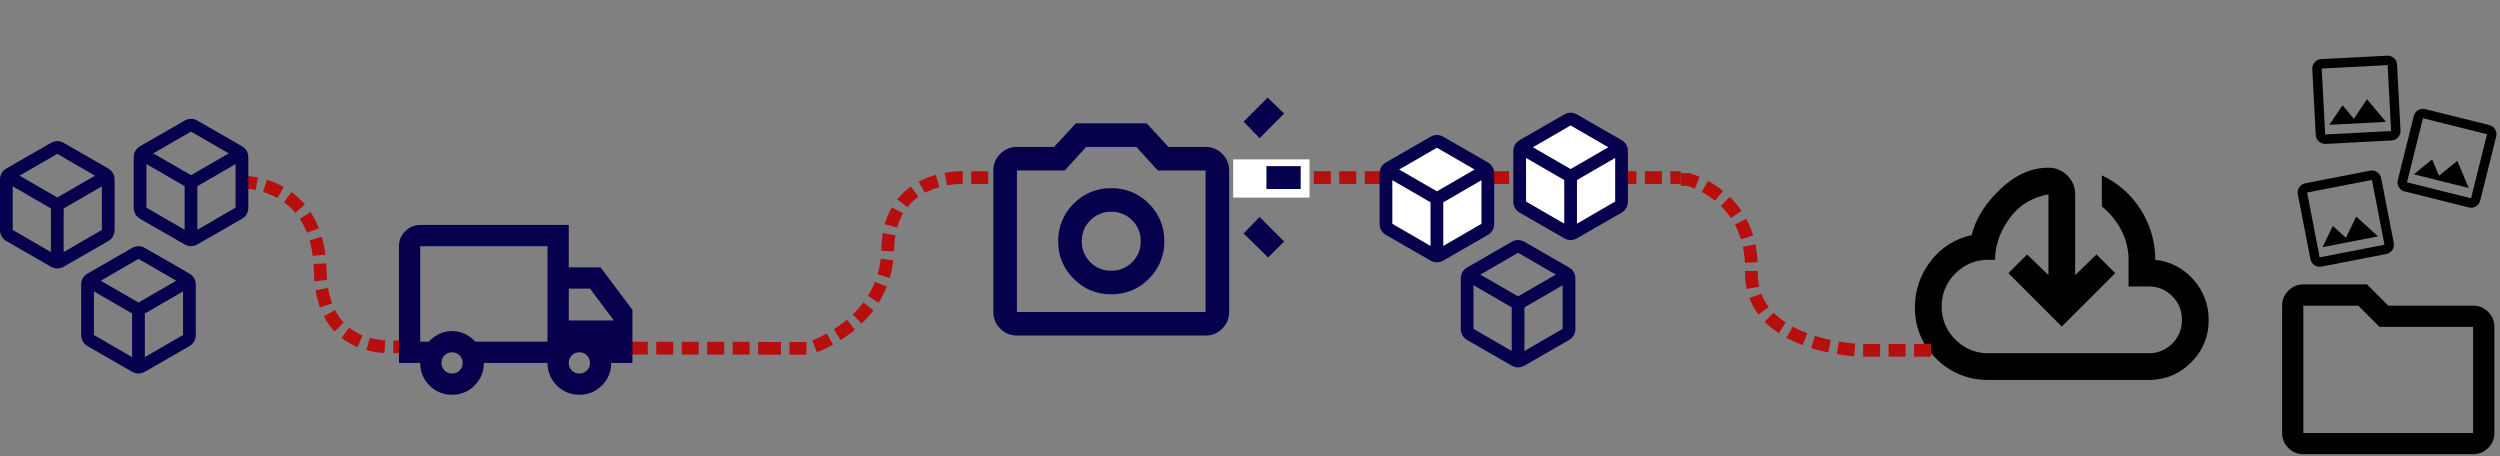 <svg xmlns="http://www.w3.org/2000/svg" fill="none" viewBox="0 0 1178 215" height="215" width="1178">
<rect x="0" y="0" width="1178" height="215" fill="#808080" stroke="none"/>
<g clip-path="url(#clip0_0_1)">
<path stroke-dasharray="8 4" stroke-width="6" stroke="#B70E0E" d="M113.054 85.762C113.054 85.762 150.083 84.201 150.899 127.799C151.715 171.398 192.537 162.799 192.537 162.799"></path>
<path stroke-dasharray="8 4" stroke-width="6" stroke="#B70E0E" d="M285.235 164.054H360"></path>
<path fill="#06014D" d="M62.25 168.275V147.725L44.25 137.3V157.85L62.25 168.275ZM68.25 168.275L86.25 157.85V137.3L68.25 147.725V168.275ZM65.25 142.55L83.025 132.275L65.25 122L47.475 132.275L65.25 142.55ZM41.25 163.1C40.334 162.583 39.571 161.832 39.038 160.925C38.51 160.014 38.238 158.978 38.25 157.925V134.075C38.238 133.022 38.51 131.986 39.038 131.075C39.571 130.168 40.334 129.417 41.25 128.9L62.25 116.825C63.158 116.287 64.194 116.002 65.25 116C66.306 116.002 67.342 116.287 68.25 116.825L89.25 128.9C90.167 129.417 90.93 130.167 91.463 131.075C91.991 131.986 92.263 133.022 92.25 134.075V157.925C92.263 158.978 91.991 160.014 91.463 160.925C90.93 161.833 90.167 162.583 89.25 163.1L68.25 175.175C67.342 175.713 66.306 175.998 65.25 176C64.194 175.998 63.158 175.713 62.25 175.175L41.25 163.1Z"></path>
<path fill="#06014D" d="M24 118.775V98.225L6 87.8V108.35L24 118.775ZM30 118.775L48 108.35V87.8L30 98.225V118.775ZM27 93.05L44.775 82.775L27 72.5L9.225 82.775L27 93.05ZM3 113.6C2.084 113.083 1.321 112.332 0.788 111.425C0.26 110.514 -0.012 109.478 3.62207e-05 108.425V84.575C-0.012 83.522 0.26 82.486 0.788 81.575C1.321 80.668 2.084 79.917 3 79.4L24 67.325C24.908 66.787 25.944 66.502 27 66.5C28.056 66.502 29.092 66.787 30 67.325L51 79.4C51.917 79.917 52.68 80.667 53.213 81.575C53.741 82.486 54.013 83.522 54 84.575V108.425C54.013 109.478 53.741 110.514 53.213 111.425C52.68 112.333 51.917 113.083 51 113.6L30 125.675C29.092 126.213 28.056 126.498 27 126.5C25.944 126.498 24.908 126.213 24 125.675L3 113.6Z"></path>
<path fill="#06014D" d="M87 108.275V87.725L69 77.3V97.85L87 108.275ZM93 108.275L111 97.85V77.3L93 87.725V108.275ZM90 82.55L107.775 72.275L90 62L72.225 72.275L90 82.55ZM66 103.1C65.084 102.583 64.32 101.832 63.788 100.925C63.26 100.014 62.988 98.978 63 97.925V74.075C62.988 73.022 63.26 71.986 63.788 71.075C64.32 70.168 65.084 69.417 66 68.9L87 56.825C87.908 56.286 88.944 56.002 90 56C91.056 56.002 92.092 56.286 93 56.825L114 68.9C114.917 69.417 115.68 70.167 116.213 71.075C116.741 71.986 117.013 73.022 117 74.075V97.925C117.013 98.978 116.741 100.014 116.213 100.925C115.68 101.833 114.917 102.583 114 103.1L93 115.175C92.092 115.713 91.056 115.998 90 116C88.944 115.998 87.908 115.713 87 115.175L66 103.1Z"></path>
<path fill="#06004D" d="M213 186C211.024 186.035 209.062 185.665 207.234 184.913C205.407 184.16 203.753 183.041 202.375 181.625C200.959 180.247 199.84 178.593 199.087 176.766C198.335 174.938 197.965 172.976 198 171H188V116C187.981 114.685 188.232 113.379 188.738 112.165C189.243 110.95 189.992 109.852 190.938 108.938C191.852 107.992 192.95 107.243 194.165 106.738C195.379 106.232 196.685 105.981 198 106H268V126H283L298 146V171H288C288.035 172.976 287.665 174.938 286.913 176.765C286.16 178.593 285.041 180.247 283.625 181.625C282.247 183.041 280.593 184.16 278.766 184.913C276.938 185.665 274.976 186.035 273 186C271.024 186.035 269.062 185.665 267.234 184.913C265.407 184.16 263.753 183.041 262.375 181.625C260.959 180.247 259.84 178.593 259.087 176.766C258.335 174.938 257.965 172.976 258 171H228C228.035 172.976 227.665 174.938 226.913 176.766C226.16 178.593 225.041 180.247 223.625 181.625C222.247 183.041 220.593 184.16 218.766 184.913C216.938 185.665 214.976 186.035 213 186ZM213 176C213.661 176.016 214.317 175.897 214.93 175.65C215.543 175.403 216.099 175.033 216.563 174.563C217.033 174.099 217.403 173.543 217.65 172.93C217.897 172.317 218.016 171.661 218 171C218.016 170.34 217.897 169.683 217.65 169.07C217.403 168.458 217.033 167.902 216.563 167.438C216.099 166.968 215.543 166.597 214.93 166.35C214.318 166.103 213.661 165.984 213 166C212.34 165.984 211.683 166.103 211.07 166.35C210.458 166.598 209.902 166.968 209.438 167.438C208.968 167.902 208.598 168.458 208.35 169.07C208.103 169.683 207.984 170.34 208 171C207.984 171.661 208.103 172.318 208.35 172.93C208.597 173.543 208.968 174.099 209.438 174.563C209.902 175.033 210.458 175.403 211.07 175.65C211.683 175.897 212.34 176.016 213 176ZM198 161H202C203.398 159.514 205.049 158.286 206.875 157.375C208.78 156.442 210.879 155.971 213 156C215.121 155.971 217.22 156.442 219.125 157.375C220.951 158.286 222.602 159.514 224 161H258V116H198V161ZM273 176C273.661 176.016 274.317 175.897 274.93 175.65C275.543 175.403 276.099 175.033 276.563 174.563C277.033 174.099 277.403 173.543 277.65 172.93C277.897 172.317 278.016 171.661 278 171C278.016 170.34 277.897 169.683 277.65 169.07C277.403 168.458 277.033 167.902 276.563 167.438C276.099 166.968 275.543 166.597 274.93 166.35C274.318 166.103 273.661 165.984 273 166C272.34 165.984 271.683 166.103 271.07 166.35C270.458 166.598 269.902 166.968 269.438 167.438C268.968 167.902 268.598 168.458 268.35 169.07C268.103 169.683 267.984 170.34 268 171C267.984 171.661 268.103 172.318 268.35 172.93C268.597 173.543 268.968 174.099 269.438 174.563C269.902 175.033 270.458 175.403 271.07 175.65C271.683 175.897 272.34 176.016 273 176ZM268 151H289.25L278 136H268V151Z"></path>
</g>
<path stroke-dasharray="8 4" stroke-width="6" stroke="#B70E0E" d="M619.068 83.671L791.962 83.677"></path>
<path fill="white" d="M739.793 56.17L717.293 69.641V96.498L739.793 109.613L763.571 96.498V69.641L739.793 56.17Z"></path>
<path fill="white" d="M676.793 66.17L654.293 79.641V106.498L676.793 119.613L700.571 106.498V79.641L676.793 66.17Z"></path>
<path fill="#06014D" d="M712.318 165.386V144.836L694.318 134.411V154.961L712.318 165.386ZM718.318 165.386L736.318 154.961V134.411L718.318 144.836V165.386ZM715.318 139.661L733.093 129.386L715.318 119.111L697.543 129.386L715.318 139.661ZM691.318 160.211C690.402 159.694 689.639 158.943 689.106 158.036C688.578 157.125 688.306 156.089 688.318 155.036V131.186C688.306 130.133 688.578 129.097 689.106 128.186C689.639 127.278 690.402 126.528 691.318 126.011L712.318 113.936C713.226 113.397 714.262 113.112 715.318 113.111C716.374 113.112 717.41 113.397 718.318 113.936L739.318 126.011C740.235 126.528 740.998 127.278 741.531 128.186C742.059 129.097 742.331 130.133 742.318 131.186V155.036C742.331 156.088 742.059 157.125 741.531 158.036C740.998 158.943 740.235 159.694 739.318 160.211L718.318 172.286C717.41 172.824 716.374 173.109 715.318 173.111C714.262 173.109 713.226 172.824 712.318 172.286L691.318 160.211Z"></path>
<path fill="#06014D" d="M674.068 115.886V95.336L656.068 84.911V105.461L674.068 115.886ZM680.068 115.886L698.068 105.461V84.911L680.068 95.336V115.886ZM677.068 90.161L694.843 79.886L677.068 69.611L659.293 79.886L677.068 90.161ZM653.068 110.711C652.152 110.194 651.389 109.443 650.856 108.536C650.328 107.625 650.056 106.589 650.068 105.536V81.686C650.056 80.633 650.328 79.597 650.856 78.686C651.389 77.778 652.152 77.028 653.068 76.511L674.068 64.436C674.976 63.897 676.012 63.612 677.068 63.611C678.124 63.612 679.16 63.897 680.068 64.436L701.068 76.511C701.985 77.028 702.748 77.778 703.281 78.686C703.809 79.597 704.081 80.633 704.068 81.686V105.536C704.081 106.588 703.809 107.625 703.281 108.536C702.748 109.443 701.985 110.194 701.068 110.711L680.068 122.786C679.16 123.324 678.124 123.609 677.068 123.611C676.012 123.609 674.976 123.324 674.068 122.786L653.068 110.711Z"></path>
<path fill="#06014D" d="M737.068 105.386V84.836L719.068 74.411V94.961L737.068 105.386ZM743.068 105.386L761.068 94.961V74.411L743.068 84.836V105.386ZM740.068 79.661L757.843 69.386L740.068 59.111L722.293 69.386L740.068 79.661ZM716.068 100.211C715.152 99.694 714.389 98.943 713.856 98.036C713.328 97.125 713.056 96.088 713.068 95.036V71.186C713.056 70.133 713.328 69.097 713.856 68.186C714.389 67.278 715.152 66.528 716.068 66.011L737.068 53.936C737.976 53.397 739.012 53.112 740.068 53.111C741.124 53.112 742.16 53.397 743.068 53.936L764.068 66.011C764.985 66.528 765.748 67.278 766.281 68.186C766.809 69.097 767.081 70.133 767.068 71.186V95.036C767.081 96.088 766.809 97.125 766.281 98.036C765.748 98.943 764.985 99.694 764.068 100.211L743.068 112.286C742.16 112.824 741.124 113.109 740.068 113.111C739.012 113.109 737.976 112.824 737.068 112.286L716.068 100.211Z"></path>
<path stroke-dasharray="8 4" stroke-linejoin="round" stroke-width="6" stroke="#B70E0E" d="M360 164.165H381.213C381.213 164.165 417.658 153.064 418.285 117.464C418.912 81.864 454.036 83.689 454.036 83.689H477.089"></path>
<path fill="white" d="M617.068 75.111H581.068V93.111H617.068V75.111Z"></path>
<path fill="#06014D" d="M523.624 138.667C526.917 138.726 530.188 138.109 533.233 136.855C536.279 135.6 539.035 133.736 541.332 131.375C543.693 129.078 545.558 126.322 546.812 123.276C548.066 120.23 548.683 116.96 548.624 113.667C548.683 110.374 548.066 107.103 546.812 104.058C545.558 101.012 543.693 98.256 541.332 95.959C539.035 93.598 536.279 91.734 533.233 90.479C530.188 89.225 526.917 88.608 523.624 88.667C520.331 88.608 517.061 89.225 514.015 90.479C510.969 91.734 508.213 93.598 505.916 95.959C503.555 98.256 501.691 101.012 500.436 104.058C499.182 107.103 498.565 110.374 498.624 113.667C498.565 116.96 499.182 120.23 500.436 123.276C501.691 126.322 503.555 129.078 505.916 131.375C508.213 133.736 510.969 135.6 514.015 136.855C517.061 138.109 520.331 138.726 523.624 138.667ZM523.624 127.556C521.792 127.594 519.972 127.256 518.276 126.563C516.58 125.87 515.044 124.837 513.763 123.528C512.454 122.247 511.421 120.711 510.728 119.015C510.035 117.319 509.697 115.499 509.735 113.667C509.697 111.835 510.035 110.015 510.728 108.319C511.421 106.623 512.454 105.087 513.763 103.806C515.044 102.497 516.58 101.464 518.276 100.771C519.972 100.078 521.792 99.74 523.624 99.778C525.456 99.74 527.276 100.078 528.972 100.771C530.668 101.464 532.204 102.497 533.485 103.806C534.794 105.087 535.827 106.623 536.52 108.319C537.213 110.015 537.551 111.835 537.513 113.667C537.551 115.499 537.213 117.319 536.52 119.015C535.827 120.711 534.794 122.247 533.485 123.528C532.204 124.837 530.667 125.87 528.971 126.562C527.275 127.255 525.456 127.593 523.624 127.555V127.556ZM479.179 158.111C477.717 158.132 476.267 157.853 474.918 157.291C473.568 156.73 472.348 155.898 471.332 154.847C470.281 153.831 469.449 152.611 468.888 151.261C468.326 149.912 468.047 148.461 468.068 147V80.333C468.047 78.871 468.326 77.421 468.888 76.072C469.449 74.722 470.281 73.502 471.332 72.486C472.348 71.435 473.568 70.603 474.918 70.041C476.267 69.48 477.717 69.201 479.179 69.222H496.679L506.957 58.111H540.29L550.568 69.222H568.068C569.53 69.201 570.98 69.48 572.329 70.041C573.679 70.603 574.899 71.435 575.915 72.486C576.966 73.502 577.798 74.722 578.36 76.072C578.921 77.421 579.2 78.871 579.179 80.333V147C579.2 148.461 578.921 149.912 578.36 151.261C577.798 152.611 576.966 153.831 575.915 154.847C574.899 155.898 573.679 156.73 572.329 157.291C570.98 157.853 569.53 158.132 568.068 158.111H479.179ZM479.179 147H568.068V80.333H545.568L535.429 69.222H511.818L501.679 80.333H479.179V147Z"></path>
<path fill="#06014D" d="M585.985 57.3L597.285 46L605.085 53.532L593.518 65.099L585.985 57.3ZM596.745 78.283H612.885V89.043H596.744L596.745 78.283ZM585.985 110.026L593.517 102.226L605.085 113.79L597.553 121.322L585.985 110.026Z"></path>
<g clip-path="url(#clip1_0_1)">
<path fill="black" d="M1095.85 67.806C1095.27 67.845 1094.68 67.764 1094.13 67.568C1093.58 67.372 1093.07 67.065 1092.65 66.667C1092.2 66.283 1091.85 65.813 1091.59 65.286C1091.34 64.759 1091.2 64.185 1091.18 63.601L1089.55 32.533C1089.51 31.949 1089.59 31.364 1089.79 30.813C1089.98 30.262 1090.29 29.758 1090.69 29.33C1091.07 28.889 1091.54 28.531 1092.07 28.278C1092.6 28.026 1093.17 27.884 1093.76 27.861L1124.82 26.233C1125.41 26.194 1125.99 26.275 1126.54 26.471C1127.09 26.667 1127.6 26.974 1128.03 27.373C1128.47 27.757 1128.83 28.227 1129.08 28.754C1129.33 29.281 1129.47 29.854 1129.5 30.438L1131.12 61.507C1131.16 62.09 1131.08 62.675 1130.88 63.226C1130.69 63.777 1130.38 64.282 1129.98 64.71C1129.6 65.151 1129.13 65.509 1128.6 65.761C1128.08 66.014 1127.5 66.156 1126.92 66.178L1095.85 67.806ZM1095.62 63.369L1126.68 61.74L1125.06 30.672L1093.99 32.3L1095.62 63.369ZM1097.6 58.814L1124.23 57.419L1115.33 46.758L1109.14 55.984L1103.8 49.588L1097.6 58.814Z"></path>
<path fill="black" d="M1133.1 90.217C1132.53 90.084 1131.99 89.835 1131.52 89.487C1131.05 89.138 1130.66 88.697 1130.37 88.191C1130.06 87.695 1129.85 87.141 1129.77 86.563C1129.68 85.985 1129.71 85.395 1129.86 84.83L1137.39 54.643C1137.52 54.074 1137.77 53.538 1138.12 53.069C1138.47 52.599 1138.91 52.206 1139.41 51.913C1139.91 51.604 1140.46 51.399 1141.04 51.312C1141.62 51.224 1142.21 51.256 1142.77 51.406L1172.96 58.932C1173.53 59.065 1174.07 59.314 1174.54 59.663C1175.01 60.011 1175.4 60.452 1175.69 60.959C1176 61.454 1176.21 62.008 1176.29 62.586C1176.38 63.164 1176.35 63.754 1176.2 64.319L1168.67 94.506C1168.54 95.075 1168.29 95.611 1167.94 96.081C1167.59 96.55 1167.15 96.943 1166.65 97.236C1166.15 97.546 1165.6 97.751 1165.02 97.838C1164.44 97.925 1163.85 97.893 1163.29 97.744L1133.1 90.217ZM1134.17 85.905L1164.36 93.432L1171.89 63.245L1141.7 55.718L1134.17 85.905ZM1137.4 82.131L1163.28 88.582L1157.88 75.784L1149.26 82.796L1146.02 75.118L1137.4 82.131Z"></path>
<path fill="black" d="M1093.88 125.619C1093.31 125.739 1092.72 125.74 1092.15 125.622C1091.57 125.505 1091.03 125.271 1090.55 124.936C1090.06 124.617 1089.64 124.202 1089.32 123.715C1089 123.228 1088.78 122.68 1088.67 122.105L1082.74 91.565C1082.62 90.993 1082.61 90.402 1082.73 89.829C1082.85 89.257 1083.08 88.714 1083.42 88.235C1083.74 87.745 1084.15 87.325 1084.64 87.001C1085.13 86.678 1085.67 86.458 1086.25 86.354L1116.79 80.418C1117.36 80.298 1117.95 80.297 1118.53 80.414C1119.1 80.532 1119.64 80.766 1120.12 81.101C1120.61 81.419 1121.03 81.835 1121.35 82.322C1121.68 82.809 1121.9 83.357 1122 83.932L1127.94 114.471C1128.06 115.044 1128.06 115.635 1127.94 116.207C1127.82 116.78 1127.59 117.323 1127.25 117.802C1126.94 118.292 1126.52 118.712 1126.03 119.035C1125.55 119.359 1125 119.579 1124.42 119.683L1093.88 125.619ZM1093.03 121.257L1123.57 115.321L1117.64 84.781L1087.1 90.717L1093.03 121.257ZM1094.37 116.47L1120.54 111.382L1110.24 102.064L1105.4 112.062L1099.22 106.472L1094.37 116.47Z"></path>
<path fill="black" d="M1085.34 214.02C1084.02 214.039 1082.72 213.788 1081.5 213.283C1080.29 212.778 1079.19 212.029 1078.27 211.083C1077.33 210.169 1076.58 209.071 1076.07 207.856C1075.57 206.641 1075.32 205.336 1075.34 204.02V144.02C1075.32 142.705 1075.57 141.399 1076.07 140.185C1076.58 138.97 1077.33 137.872 1078.27 136.958C1079.19 136.012 1080.29 135.263 1081.5 134.758C1082.72 134.252 1084.02 134.001 1085.34 134.02H1115.34L1125.34 144.02H1165.34C1166.65 144.001 1167.96 144.252 1169.17 144.757C1170.39 145.263 1171.49 146.012 1172.4 146.958C1173.35 147.872 1174.09 148.97 1174.6 150.185C1175.1 151.399 1175.36 152.705 1175.34 154.02V204.02C1175.36 205.335 1175.11 206.641 1174.6 207.856C1174.09 209.07 1173.35 210.169 1172.4 211.083C1171.49 212.029 1170.39 212.778 1169.17 213.283C1167.96 213.788 1166.65 214.039 1165.34 214.02H1085.34ZM1085.34 204.02H1165.34V154.02H1121.21L1111.21 144.02H1085.34V204.02Z"></path>
<path fill="black" d="M936.928 179.02C932.396 179.097 927.895 178.259 923.694 176.557C919.493 174.855 915.679 172.323 912.478 169.114C909.199 166.003 906.604 162.243 904.858 158.075C903.112 153.906 902.254 149.419 902.337 144.9C902.248 136.987 904.854 129.28 909.727 123.045C914.484 116.759 921.352 112.403 929.067 110.781C930.847 103.234 935.302 96.053 942.431 89.24C949.56 82.427 957.16 79.02 965.231 79.02C966.886 78.997 968.528 79.313 970.056 79.95C971.584 80.586 972.966 81.529 974.115 82.72C975.305 83.87 976.247 85.251 976.883 86.779C977.518 88.307 977.834 89.949 977.81 91.604V129.654L987.873 119.906L996.678 128.711L971.521 153.868L946.362 128.706L955.167 119.901L965.23 129.649V91.599C961.52 92.18 957.965 93.503 954.777 95.488C951.589 97.474 948.835 100.081 946.677 103.155C942.277 109.392 940.077 115.812 940.077 122.416H936.928C934.031 122.37 931.155 122.919 928.477 124.028C925.8 125.136 923.379 126.782 921.362 128.863C919.281 130.88 917.635 133.301 916.527 135.978C915.418 138.656 914.869 141.532 914.915 144.429C914.869 147.326 915.418 150.202 916.527 152.88C917.635 155.557 919.281 157.978 921.362 159.995C923.379 162.076 925.8 163.722 928.477 164.83C931.155 165.939 934.031 166.488 936.928 166.442H1012.4C1014.47 166.485 1016.53 166.102 1018.45 165.318C1020.37 164.534 1022.11 163.364 1023.56 161.882C1025.05 160.431 1026.22 158.692 1027 156.772C1027.78 154.852 1028.17 152.792 1028.12 150.718C1028.17 148.644 1027.78 146.584 1027 144.664C1026.22 142.744 1025.05 141.005 1023.56 139.554C1022.11 138.072 1020.37 136.902 1018.45 136.118C1016.53 135.334 1014.47 134.951 1012.4 134.994H1002.97V122.42C1003 117.515 1001.81 112.679 999.507 108.348C997.258 104.068 994.155 100.295 990.388 97.263V82.64C997.975 86.157 1004.37 91.813 1008.79 98.914C1013.25 105.938 1015.6 114.098 1015.55 122.42C1022.52 123.126 1028.96 126.473 1033.55 131.775C1038.24 136.962 1040.79 143.73 1040.7 150.722C1040.77 154.45 1040.07 158.152 1038.65 161.6C1037.23 165.048 1035.12 168.169 1032.45 170.769C1029.85 173.441 1026.73 175.551 1023.28 176.97C1019.83 178.39 1016.13 179.087 1012.4 179.02H936.928Z"></path>
<path stroke-dasharray="8 4" stroke-width="6" stroke="#B70E0E" d="M792 84.58H795.472C795.472 84.58 826.072 92.138 825.272 127.862C824.472 163.586 876.558 165.061 876.558 165.061H911.701"></path>
</g>
<defs>
<clipPath id="clip0_0_1">
<rect transform="translate(0 56)" fill="white" height="130" width="359.999"></rect>
</clipPath>
<clipPath id="clip1_0_1">
<rect transform="translate(792 26)" fill="white" height="188.02" width="385.274"></rect>
</clipPath>
</defs>
</svg>
